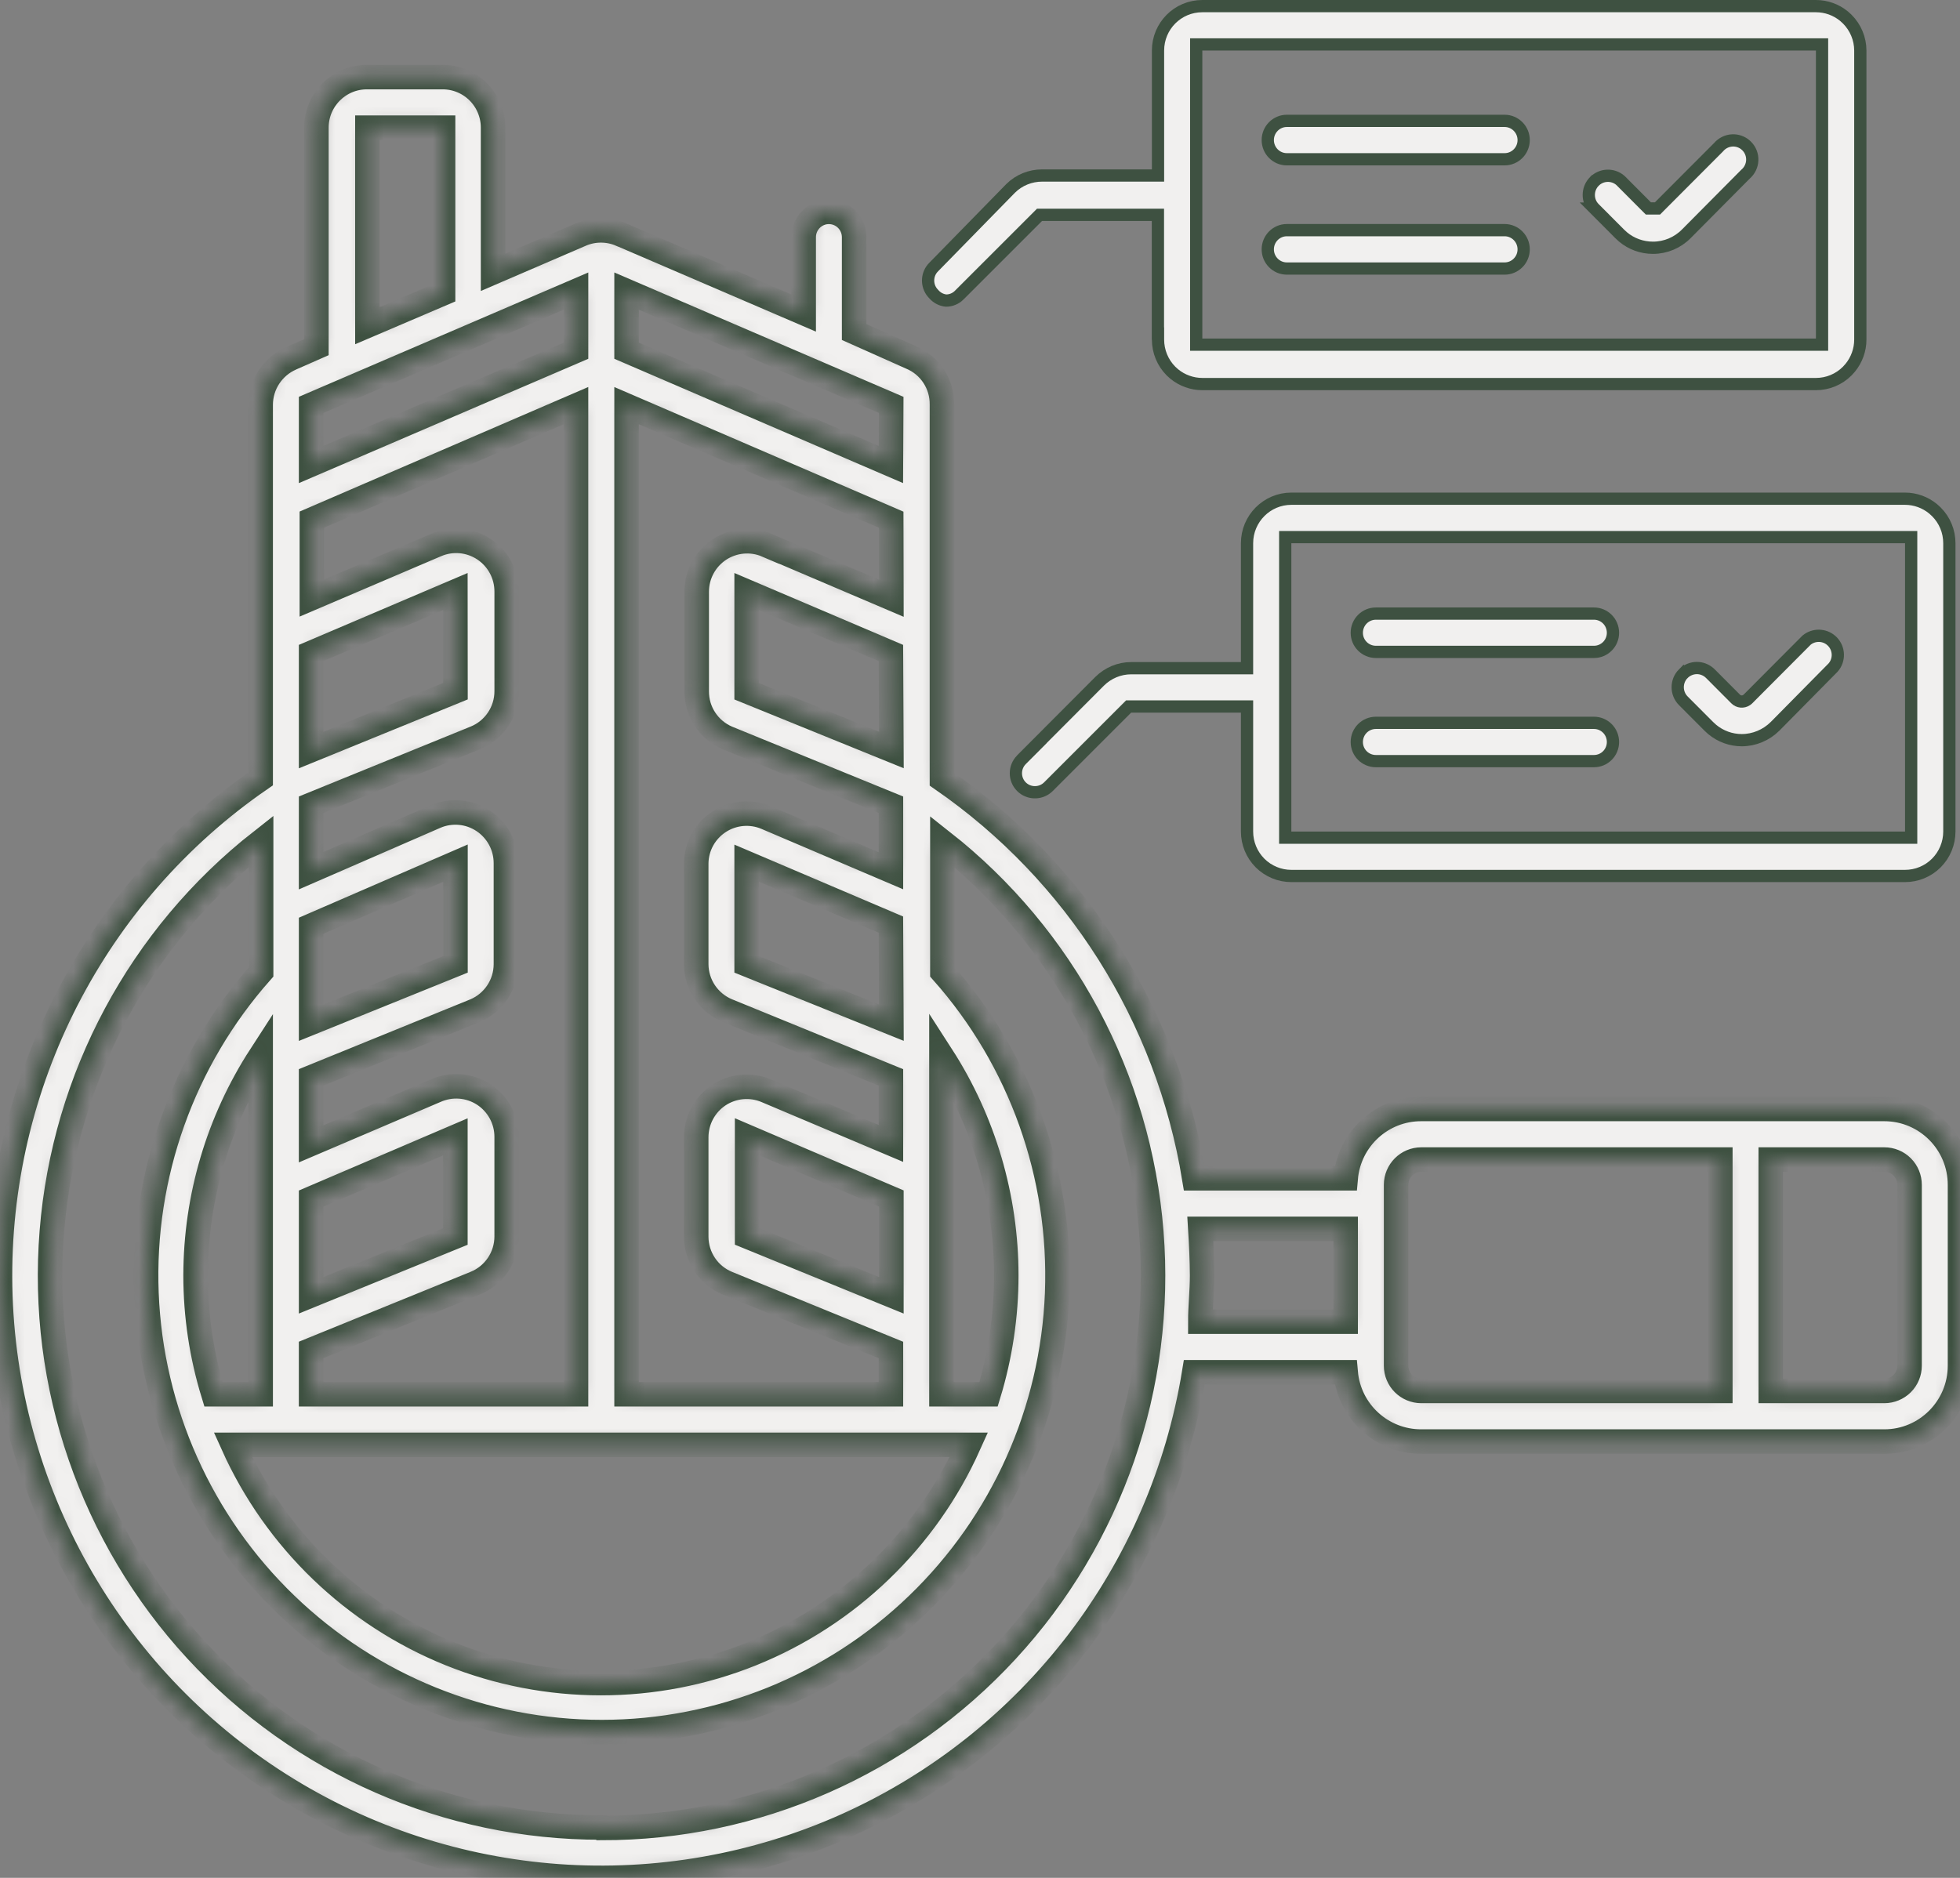 <svg width="120" height="115" viewBox="0 0 120 115" fill="none" xmlns="http://www.w3.org/2000/svg">
<rect x="0" y="0" width="120" height="115" fill="#808080" stroke="none"/>
<mask id="path-1-inside-1_631_5446" fill="white">
<path d="M115.367 67.913H87.023C84.613 67.902 82.597 69.749 82.388 72.159H73.12C71.498 62.245 65.919 53.417 57.67 47.718V24.793C57.693 23.521 56.94 22.371 55.77 21.884L52.294 20.333V14.525C52.294 13.671 51.605 12.974 50.747 12.974C49.895 12.974 49.206 13.671 49.206 14.525V19.171L38.008 14.356H38.002C37.232 14.025 36.351 14.025 35.581 14.356L30.188 16.68V7.816C30.188 6.998 29.863 6.208 29.284 5.627C28.705 5.046 27.917 4.721 27.1 4.721H22.466C20.757 4.721 19.372 6.109 19.372 7.816V21.262L17.826 21.942H17.831C16.696 22.435 15.96 23.556 15.96 24.793V47.7C5.77 54.716 -0.219 66.396 0.006 78.79C0.238 91.179 6.657 102.626 17.095 109.265C27.534 115.898 40.597 116.839 51.876 111.763C63.149 106.681 71.131 96.267 73.118 84.036H82.387C82.595 86.446 84.611 88.287 87.021 88.281H115.366C117.926 88.281 120 86.196 120 83.635V72.559C120 69.992 117.926 67.913 115.366 67.913L115.367 67.913ZM11.974 78.106C11.98 73.326 13.364 68.651 15.96 64.643V85.384H13.069C12.345 83.026 11.974 80.575 11.974 78.106ZM19.047 39.988L27.881 36.224L27.887 42.328L19.047 45.935L19.047 39.988ZM19.047 49.281L29.092 45.192C30.257 44.721 31.021 43.589 31.021 42.328V36.224C31.021 35.178 30.5 34.209 29.631 33.633C28.762 33.059 27.667 32.96 26.711 33.372L19.093 36.625V31.821L35.267 24.84V85.384H19.046V82.671L29.091 78.583C30.255 78.112 31.02 76.98 31.02 75.719V69.615C31.02 68.569 30.487 67.588 29.607 67.019C28.726 66.449 27.62 66.368 26.664 66.798L19.046 70.05V65.979L29.091 61.89C30.226 61.408 30.968 60.293 30.974 59.056V52.858C30.974 51.813 30.452 50.843 29.583 50.268C28.714 49.693 27.619 49.594 26.664 50.007L19.046 53.323L19.047 49.281ZM54.575 79.326L45.741 75.719V69.615L54.575 73.396V79.326ZM54.575 62.628L45.712 59.056V52.859L54.546 56.623L54.575 62.628ZM54.575 45.931L45.712 42.33V36.225L54.546 39.989L54.575 45.931ZM54.575 36.638L46.946 33.385V33.391C45.996 32.984 44.901 33.089 44.038 33.658C43.175 34.233 42.654 35.203 42.654 36.243V42.33C42.648 43.578 43.389 44.705 44.536 45.193L54.547 49.282V53.325L46.917 50.072C45.973 49.671 44.895 49.764 44.032 50.322C43.169 50.885 42.642 51.832 42.625 52.86V59.057C42.636 60.3 43.389 61.415 44.536 61.891L54.547 65.98V70.023L46.917 66.799C45.962 66.393 44.872 66.497 44.009 67.066C43.146 67.641 42.625 68.611 42.625 69.651V75.755V75.749C42.636 76.998 43.389 78.113 44.537 78.584L54.547 82.673V85.385H38.361V24.841L54.565 31.828L54.575 36.638ZM19.047 56.693L27.887 52.859V59.057L19.047 62.634V56.693ZM19.047 73.402L27.881 69.621V75.725L19.047 79.326V73.402ZM59.319 88.48C56.701 94.312 51.928 98.9 46.013 101.287C40.093 103.668 33.489 103.668 27.567 101.287C21.653 98.9 16.88 94.312 14.261 88.48H59.319ZM60.525 85.385H57.64V64.632C60.229 68.646 61.608 73.321 61.608 78.107C61.608 80.57 61.243 83.027 60.525 85.385ZM54.546 28.448L38.361 21.478V17.825L54.564 24.795L54.546 28.448ZM22.494 7.818H27.128V17.965L22.494 19.945V7.818ZM35.268 17.825V21.478L19.047 28.448V24.795L35.268 17.825ZM36.814 111.916C27.395 111.927 18.404 107.989 12.014 101.054C5.625 94.12 2.415 84.821 3.174 75.412C3.927 65.997 8.573 57.332 15.988 51.512V59.521C11.203 64.923 8.683 71.974 8.967 79.198C9.251 86.418 12.31 93.254 17.506 98.26C22.708 103.273 29.636 106.072 36.843 106.072C44.055 106.072 50.983 103.273 56.18 98.26C61.376 93.254 64.44 86.418 64.724 79.198C65.002 71.973 62.488 64.922 57.697 59.521V51.541C65.106 57.372 69.741 66.038 70.488 75.447C71.235 84.856 68.032 94.155 61.636 101.083C55.247 108.018 46.262 111.956 36.842 111.945L36.814 111.916ZM73.489 75.255H82.387V80.941H73.489C73.489 80.012 73.599 79.066 73.599 78.107C73.593 77.143 73.547 76.202 73.489 75.255ZM85.475 83.636V72.56C85.475 71.707 86.164 71.01 87.021 71.01H105.327V85.181H87.021C86.164 85.181 85.475 84.49 85.475 83.636ZM116.913 83.636C116.913 84.043 116.75 84.438 116.461 84.728C116.171 85.019 115.777 85.181 115.366 85.181H108.414V71.01H115.366C115.777 71.01 116.171 71.172 116.461 71.463C116.75 71.753 116.913 72.148 116.913 72.561V83.636Z"/>
</mask>
<path d="M115.367 67.913H87.023C84.613 67.902 82.597 69.749 82.388 72.159H73.12C71.498 62.245 65.919 53.417 57.67 47.718V24.793C57.693 23.521 56.94 22.371 55.77 21.884L52.294 20.333V14.525C52.294 13.671 51.605 12.974 50.747 12.974C49.895 12.974 49.206 13.671 49.206 14.525V19.171L38.008 14.356H38.002C37.232 14.025 36.351 14.025 35.581 14.356L30.188 16.68V7.816C30.188 6.998 29.863 6.208 29.284 5.627C28.705 5.046 27.917 4.721 27.1 4.721H22.466C20.757 4.721 19.372 6.109 19.372 7.816V21.262L17.826 21.942H17.831C16.696 22.435 15.96 23.556 15.96 24.793V47.7C5.77 54.716 -0.219 66.396 0.006 78.79C0.238 91.179 6.657 102.626 17.095 109.265C27.534 115.898 40.597 116.839 51.876 111.763C63.149 106.681 71.131 96.267 73.118 84.036H82.387C82.595 86.446 84.611 88.287 87.021 88.281H115.366C117.926 88.281 120 86.196 120 83.635V72.559C120 69.992 117.926 67.913 115.366 67.913L115.367 67.913ZM11.974 78.106C11.98 73.326 13.364 68.651 15.96 64.643V85.384H13.069C12.345 83.026 11.974 80.575 11.974 78.106ZM19.047 39.988L27.881 36.224L27.887 42.328L19.047 45.935L19.047 39.988ZM19.047 49.281L29.092 45.192C30.257 44.721 31.021 43.589 31.021 42.328V36.224C31.021 35.178 30.5 34.209 29.631 33.633C28.762 33.059 27.667 32.96 26.711 33.372L19.093 36.625V31.821L35.267 24.84V85.384H19.046V82.671L29.091 78.583C30.255 78.112 31.02 76.98 31.02 75.719V69.615C31.02 68.569 30.487 67.588 29.607 67.019C28.726 66.449 27.62 66.368 26.664 66.798L19.046 70.05V65.979L29.091 61.89C30.226 61.408 30.968 60.293 30.974 59.056V52.858C30.974 51.813 30.452 50.843 29.583 50.268C28.714 49.693 27.619 49.594 26.664 50.007L19.046 53.323L19.047 49.281ZM54.575 79.326L45.741 75.719V69.615L54.575 73.396V79.326ZM54.575 62.628L45.712 59.056V52.859L54.546 56.623L54.575 62.628ZM54.575 45.931L45.712 42.33V36.225L54.546 39.989L54.575 45.931ZM54.575 36.638L46.946 33.385V33.391C45.996 32.984 44.901 33.089 44.038 33.658C43.175 34.233 42.654 35.203 42.654 36.243V42.33C42.648 43.578 43.389 44.705 44.536 45.193L54.547 49.282V53.325L46.917 50.072C45.973 49.671 44.895 49.764 44.032 50.322C43.169 50.885 42.642 51.832 42.625 52.86V59.057C42.636 60.3 43.389 61.415 44.536 61.891L54.547 65.98V70.023L46.917 66.799C45.962 66.393 44.872 66.497 44.009 67.066C43.146 67.641 42.625 68.611 42.625 69.651V75.755V75.749C42.636 76.998 43.389 78.113 44.537 78.584L54.547 82.673V85.385H38.361V24.841L54.565 31.828L54.575 36.638ZM19.047 56.693L27.887 52.859V59.057L19.047 62.634V56.693ZM19.047 73.402L27.881 69.621V75.725L19.047 79.326V73.402ZM59.319 88.48C56.701 94.312 51.928 98.9 46.013 101.287C40.093 103.668 33.489 103.668 27.567 101.287C21.653 98.9 16.88 94.312 14.261 88.48H59.319ZM60.525 85.385H57.64V64.632C60.229 68.646 61.608 73.321 61.608 78.107C61.608 80.57 61.243 83.027 60.525 85.385ZM54.546 28.448L38.361 21.478V17.825L54.564 24.795L54.546 28.448ZM22.494 7.818H27.128V17.965L22.494 19.945V7.818ZM35.268 17.825V21.478L19.047 28.448V24.795L35.268 17.825ZM36.814 111.916C27.395 111.927 18.404 107.989 12.014 101.054C5.625 94.12 2.415 84.821 3.174 75.412C3.927 65.997 8.573 57.332 15.988 51.512V59.521C11.203 64.923 8.683 71.974 8.967 79.198C9.251 86.418 12.31 93.254 17.506 98.26C22.708 103.273 29.636 106.072 36.843 106.072C44.055 106.072 50.983 103.273 56.18 98.26C61.376 93.254 64.44 86.418 64.724 79.198C65.002 71.973 62.488 64.922 57.697 59.521V51.541C65.106 57.372 69.741 66.038 70.488 75.447C71.235 84.856 68.032 94.155 61.636 101.083C55.247 108.018 46.262 111.956 36.842 111.945L36.814 111.916ZM73.489 75.255H82.387V80.941H73.489C73.489 80.012 73.599 79.066 73.599 78.107C73.593 77.143 73.547 76.202 73.489 75.255ZM85.475 83.636V72.56C85.475 71.707 86.164 71.01 87.021 71.01H105.327V85.181H87.021C86.164 85.181 85.475 84.49 85.475 83.636ZM116.913 83.636C116.913 84.043 116.75 84.438 116.461 84.728C116.171 85.019 115.777 85.181 115.366 85.181H108.414V71.01H115.366C115.777 71.01 116.171 71.172 116.461 71.463C116.75 71.753 116.913 72.148 116.913 72.561V83.636Z" fill="#F1F0EF" stroke="#3E5141" stroke-width="1.5" mask="url(#path-1-inside-1_631_5446)"/>
<path d="M73.611 0.375H111.178C111.811 0.375 112.416 0.594 112.898 0.99L113.097 1.171C113.607 1.682 113.897 2.377 113.897 3.096V20.799C113.897 21.427 113.675 22.038 113.278 22.523L113.097 22.724C112.588 23.234 111.901 23.52 111.178 23.52H73.611C72.984 23.519 72.375 23.3 71.892 22.904L71.693 22.724C71.184 22.213 70.899 21.519 70.899 20.799V20.424H70.893V13.157H63.643L58.73 18.07V18.071C58.515 18.287 58.225 18.407 57.923 18.407C57.636 18.378 57.37 18.241 57.18 18.024L57.173 18.016L57.165 18.008L57.084 17.918C56.735 17.489 56.735 16.872 57.084 16.442L57.165 16.354L57.167 16.351L61.873 11.539C62.387 11.029 63.08 10.748 63.804 10.748H70.899V3.096C70.899 1.589 72.111 0.375 73.611 0.375ZM73.237 21.108H111.554V2.72H73.237V21.108Z" fill="#F1F0EF" stroke="#3E5141" stroke-width="0.75"/>
<path d="M79.062 30.541H116.635C117.262 30.541 117.87 30.763 118.354 31.161L118.553 31.343C119.063 31.853 119.348 32.542 119.348 33.268V50.924C119.348 51.644 119.062 52.339 118.553 52.849C118.045 53.359 117.353 53.645 116.635 53.645H79.062C78.345 53.645 77.652 53.359 77.143 52.849C76.635 52.338 76.349 51.644 76.349 50.924V43.266H69.099L68.989 43.376L64.188 48.178C63.76 48.602 63.085 48.629 62.627 48.258L62.538 48.178C62.083 47.72 62.084 46.983 62.54 46.525L63.178 45.886H63.172L67.323 41.723C67.839 41.21 68.533 40.92 69.255 40.92H76.349V33.268C76.349 31.76 77.568 30.541 79.062 30.541ZM78.687 51.299H117.01V32.893H78.687V51.299Z" fill="#F1F0EF" stroke="#3E5141" stroke-width="0.75"/>
<path d="M78.785 7.402H92.12C92.761 7.402 93.286 7.929 93.286 8.578C93.286 9.228 92.761 9.754 92.12 9.754H78.785C78.143 9.754 77.619 9.228 77.619 8.578C77.619 7.929 78.143 7.402 78.785 7.402Z" fill="#F1F0EF" stroke="#3E5141" stroke-width="0.75"/>
<path d="M78.785 14.094H92.12C92.761 14.094 93.286 14.62 93.286 15.27C93.286 15.919 92.761 16.445 92.12 16.445H78.785C78.143 16.445 77.619 15.919 77.619 15.27C77.619 14.62 78.143 14.094 78.785 14.094Z" fill="#F1F0EF" stroke="#3E5141" stroke-width="0.75"/>
<path d="M106.066 8.599C106.351 8.587 106.631 8.681 106.847 8.858L106.936 8.939L106.941 8.944C107.17 9.17 107.294 9.49 107.281 9.817C107.268 10.143 107.118 10.452 106.873 10.663L106.861 10.673L106.851 10.684L103.254 14.308L103.252 14.31C102.708 14.865 101.971 15.173 101.203 15.173C100.525 15.173 99.876 14.937 99.365 14.507L99.154 14.312L99.151 14.308L97.621 12.774H97.622L97.619 12.771L97.54 12.685C97.367 12.478 97.273 12.216 97.273 11.941C97.273 11.665 97.369 11.399 97.541 11.19L97.619 11.104L97.62 11.104C98.057 10.67 98.75 10.652 99.209 11.049L99.263 11.102L100.809 12.653L100.92 12.764H101.48L101.59 12.653L105.205 9.029L105.224 9.008C105.435 8.762 105.742 8.612 106.066 8.599Z" fill="#F1F0EF" stroke="#3E5141" stroke-width="0.75"/>
<path d="M84.241 37.576H97.587C98.23 37.576 98.753 38.098 98.753 38.752C98.753 39.4 98.231 39.922 97.587 39.922H84.241C83.59 39.922 83.069 39.399 83.069 38.752C83.069 38.099 83.591 37.576 84.241 37.576Z" fill="#F1F0EF" stroke="#3E5141" stroke-width="0.75"/>
<path d="M84.241 44.266H97.587C98.23 44.266 98.753 44.787 98.753 45.441C98.753 46.089 98.231 46.611 97.587 46.611H84.241C83.59 46.611 83.069 46.088 83.069 45.441C83.069 44.788 83.591 44.266 84.241 44.266Z" fill="#F1F0EF" stroke="#3E5141" stroke-width="0.75"/>
<path d="M110.609 39.2C111.05 38.84 111.681 38.851 112.106 39.213L112.189 39.29C112.615 39.73 112.631 40.422 112.232 40.879L108.679 44.478C108.133 45.02 107.399 45.328 106.637 45.328C105.976 45.328 105.337 45.093 104.83 44.673L104.621 44.481L104.62 44.48L103.056 42.912C102.605 42.455 102.604 41.715 103.055 41.257L103.056 41.258C103.276 41.037 103.58 40.909 103.891 40.909C104.161 40.909 104.424 41.006 104.634 41.179L104.721 41.258L106.267 42.809C106.445 42.988 106.726 43.01 106.93 42.875L107.013 42.809L110.609 39.2Z" fill="#F1F0EF" stroke="#3E5141" stroke-width="0.75"/>
</svg>
